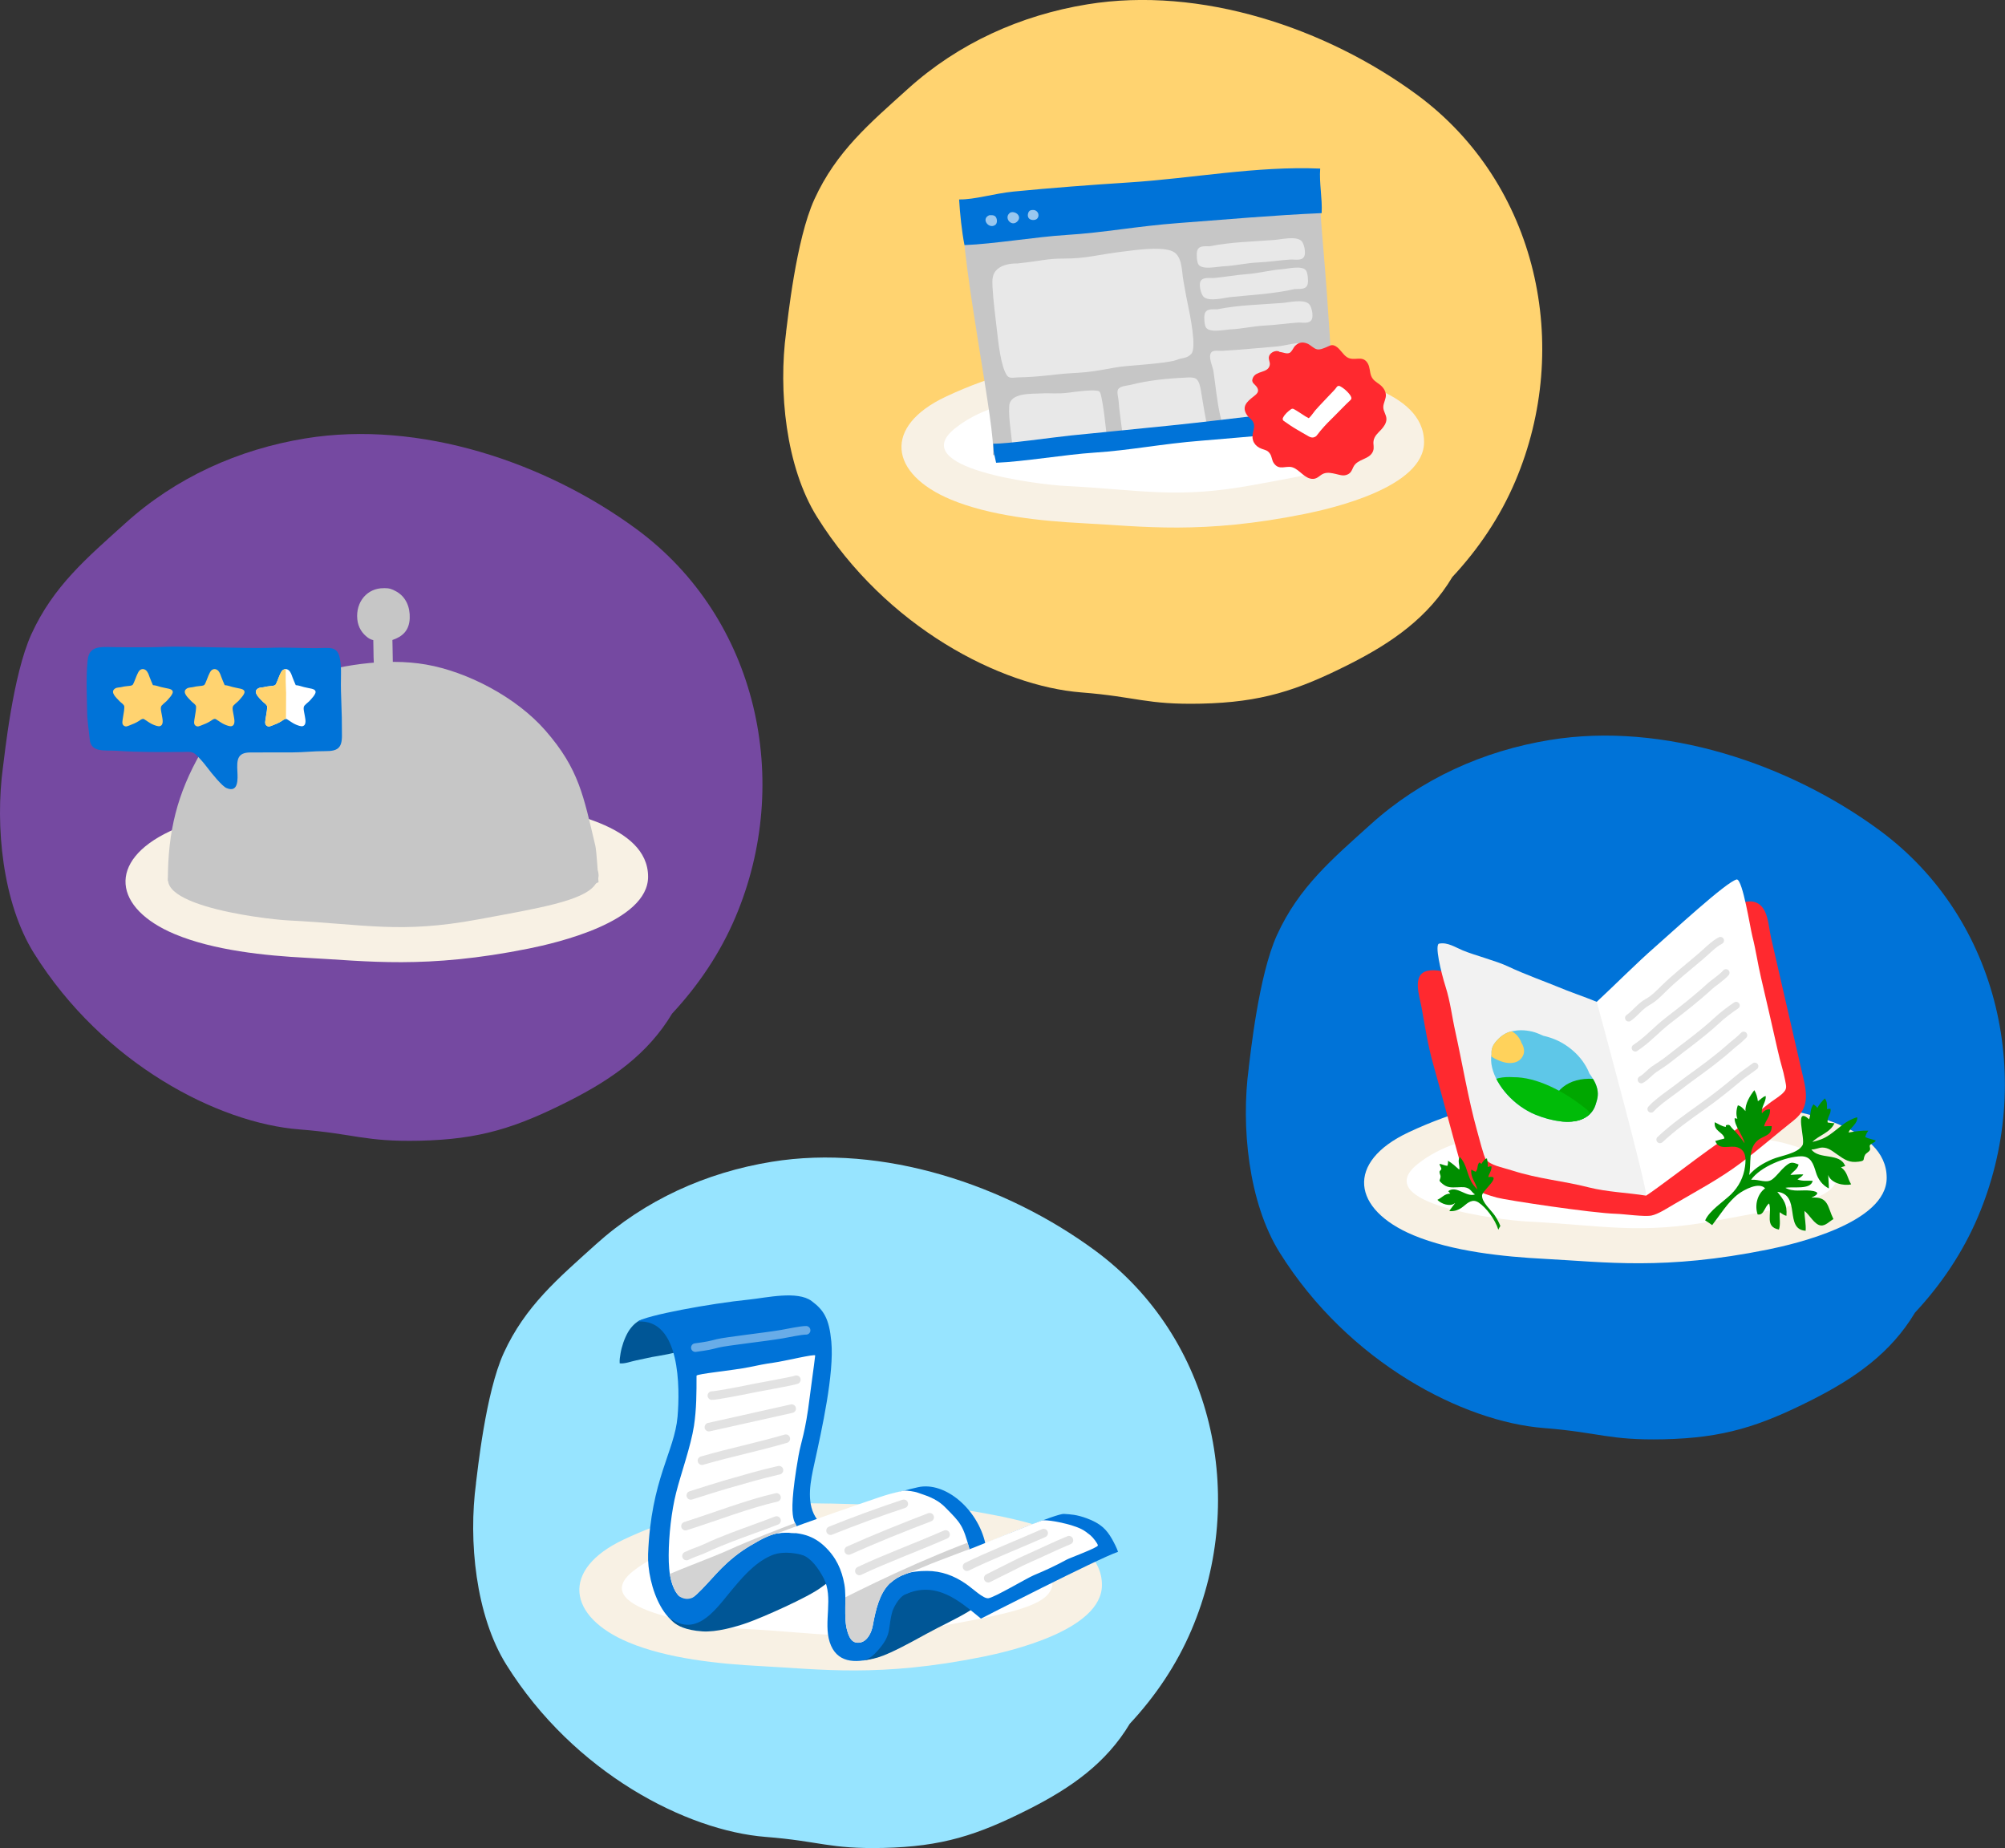 <?xml version="1.0" encoding="UTF-8"?>
<svg id="Layer_2" xmlns="http://www.w3.org/2000/svg" xmlns:xlink="http://www.w3.org/1999/xlink" viewBox="0 0 287.25 264.74">
  <rect x="0" y="0" width="287.25" height="264.74" fill="#333333" stroke="none"/>
  <defs>
    <style>
      .cls-1 {
        fill: #5ec7e8;
      }

      .cls-2 {
        fill: #7549a1;
      }

      .cls-3 {
        fill: #00bb08;
      }

      .cls-4 {
        opacity: .6;
      }

      .cls-4, .cls-5, .cls-6 {
        fill: #fff;
      }

      .cls-7 {
        fill: #97e4ff;
      }

      .cls-8 {
        fill: #c6c6c6;
      }

      .cls-9 {
        fill: #00a700;
      }

      .cls-10 {
        clip-path: url(#clippath-1);
      }

      .cls-11 {
        clip-path: url(#clippath-2);
      }

      .cls-12 {
        opacity: .41;
      }

      .cls-12, .cls-6 {
        stroke: #fff;
      }

      .cls-12, .cls-13, .cls-14 {
        fill: none;
        stroke-linecap: round;
        stroke-miterlimit: 10;
      }

      .cls-12, .cls-14 {
        stroke-width: 1.23px;
      }

      .cls-15 {
        fill: #f8f1e4;
      }

      .cls-16 {
        opacity: .28;
      }

      .cls-17 {
        fill: #f2f2f2;
      }

      .cls-18 {
        fill: #008e00;
      }

      .cls-19 {
        fill: #ffd25b;
      }

      .cls-20 {
        fill: #0073d8;
      }

      .cls-21 {
        fill: #ffd370;
      }

      .cls-6 {
        stroke-linejoin: round;
        stroke-width: .72px;
      }

      .cls-13 {
        stroke-width: 1.03px;
      }

      .cls-13, .cls-14 {
        stroke: #979797;
      }

      .cls-22 {
        fill: #d3d3d3;
      }

      .cls-23 {
        fill: #005696;
      }

      .cls-24 {
        fill: #ff292f;
      }

      .cls-25 {
        clip-path: url(#clippath);
      }
    </style>
    <clipPath id="clippath">
      <path class="cls-1" d="M227.71,153.79c-.09-.21-.17-.42-.28-.64-.56-1.09-1.32-2.05-2.4-2.91-1.06-.84-2.09-1.35-3.25-1.69-.22-.07-.44-.12-.66-.17-.52-.23-1.03-.46-1.59-.6-1.13-.26-1.98-.24-2.89-.06-.99.2-1.69.77-2.26,1.41-.46.52-.76,1.08-.69,1.88-.11.59-.09,1.23.08,1.93.63,2.63,3.14,5.48,6.21,6.74,2.31.95,4.91,1.35,6.59.68.99-.4,1.7-1.09,2.01-2.06.23-.74.46-1.35.26-2.28-.17-.79-.59-1.49-1.11-2.22Z"/>
    </clipPath>
    <clipPath id="clippath-1">
      <path class="cls-5" d="M99.79,197.06c0,2.47,0,4.78-.37,7.22-.44,2.87-1.88,6.88-2.55,9.54s-1.06,6.13-1.07,8.98c0,2.57.25,5.19,2.45,6.87,2.31-1.62,3.83-3.89,5.9-5.76,1.57-1.42,2.75-2.18,4.56-3.19,3.34-1.86,4.29-.86,5.51-1.19.18-2.16-1.77.16.18-10.99.37-2.1.98-3.24,1.6-8.36.21-1.75.59-4.25.79-6,.03-.28-4.4.81-5.94,1.02-1.17.16-2.36.4-3.49.64-2.36.48-7.56.96-7.56,1.23Z"/>
    </clipPath>
    <clipPath id="clippath-2">
      <path class="cls-5" d="M111.37,219.65c3.36-.36,5.27.46,6.76,1.86,1.66,1.57,2.47,3.34,2.85,5.5.33,1.9-.14,4.73.39,6.57.25.88.63,1.88,1.77,1.73s1.73-1.48,1.9-2.44c.43-2.33.97-4.59,2.39-6,.84-.73,1.45-1.08,2.19-1.34,1.39-.48,3.4-1.4,4.77-1.91,1.92-.72,4.5-1.71,4.5-1.71-.93-3.43-1.22-3.71-3.49-6-1.35-1.37-3.02-1.74-3.88-2.07-.49-.19-1.54-.32-1.94-.31,0,0-1.47.23-3.56.94-2.97,1.01-9.78,3.35-14.65,5.17Z"/>
    </clipPath>
  </defs>
  <g id="Layer_1-2" data-name="Layer_1">
    <g>
      <g>
        <path class="cls-2" d="M.42,109.93c-1.14,8.41-.06,19.4,4.44,26.61,9.94,15.91,26.46,24.35,38.02,25.25,8.04.63,9.3,1.79,17.24,1.62,8.63-.19,13.8-1.85,21.41-5.7,6.14-3.11,11.29-6.72,14.76-12.51,3.76-4.04,6.88-8.65,9.06-13.78,8.27-19.43,3.23-42.81-14.13-55.6-13.04-9.61-31.14-15.68-47.45-13.02-9.63,1.57-18.57,5.61-25.81,12.15-5.49,4.96-10.31,8.99-13.46,15.89-2.67,5.84-3.85,17.43-4.08,19.1Z"/>
        <g>
          <path class="cls-15" d="M58.66,113.98c-10.89.02-20.67-1.32-34.32,5.1-9.05,4.26-8.11,11.05.71,14.74,5.58,2.33,12.9,3.08,18.88,3.39,8.63.45,17.05,1.66,31.89-1.34,3.84-.78,17.04-3.8,17.03-10.28,0-7.5-12.45-9.46-17.91-10.47-4.25-.79-11.94.18-16.28-1.15Z"/>
          <path class="cls-8" d="M48.57,119.11c-6.36.01-16.3-.75-22.89,4.49-7.23,5.75,12.09,8.07,15.61,8.25,11.19.57,16.08,1.91,27.14-.13,8.73-1.61,14.97-2.64,16.76-4.89,2.44-3.09-3.59-5.2-6.08-5.95-6.03-1.83-12.24-.76-18.5-1.02-3.49-.14-8.71.68-12.03-.74Z"/>
          <path class="cls-8" d="M24.05,126.14c-.01-7.08,1.36-12.46,4.72-18.33,3.37-5.89,8.41-8.6,14.06-10.6,5.42-1.91,12.38-3.03,18.23-2.01s12.89,4.64,17.09,9.46c4.83,5.54,5.45,9.41,7.14,16.48.19.78.39,4.48.46,5.24-8.29,3.79-17.45,4.22-21.8,4.46-6.59.36-9.84,0-13.87,0-4.62,0-7.72-.67-13.23-1.06-4.07-.29-9.63-.65-12.8-3.64Z"/>
          <path class="cls-8" d="M54.99,84.26c-2.35-.04-4.05,1.94-3.8,4.46.12,1.16.69,2.02,1.53,2.64.37.27.76.34.76.34s.03,1.36.03,1.7c0,1.15.07,1.43.07,2.58,0,.45-.23,2.04,0,2.41.33.51,2.49.2,3.08.14-.01,0-.2-.05-.26-.06-.05-1.18-.12-2.32-.12-3.51,0-.99-.06-2.55-.06-3.28,1.43-.48,2.41-1.34,2.48-3.12.06-1.62-.56-3.08-1.94-3.84-.65-.36-.98-.47-1.77-.47Z"/>
          <g>
            <path class="cls-20" d="M15.21,92.69c-2.04-.05-2.53.68-2.67,2.02-.25,2.43-.06,6.1-.06,7.04,0,1.47.24,2.74.38,4.2.19,1.9,2.17,1.49,3.88,1.6,3.32.23,6.1.18,9.39.17.82,0,1.4-.13,1.92.37.58.55,1.14,1.19,1.62,1.83.69.91,2.15,2.7,2.76,2.96,1.78.78,1.63-1.37,1.58-2.37-.09-1.68-.01-2.72,1.88-2.72,2.02,0,4.05,0,6.07-.01,1.56,0,2.93-.19,4.65-.18s2.39-.41,2.38-2.22c0-1.94-.02-3.22-.1-5.14-.15-3.57.11-4.09-.18-5.81-.33-1.96-1.44-1.59-3.42-1.58-2.17,0-4.46-.14-6.6-.05-2.92.13-12.81-.26-15.01-.14-2.58.13-7.88.04-8.48.02Z"/>
            <path class="cls-21" d="M19,98.12c.18-.28.24-.51.32-.68.08-.19.41-1.13.66-1.38s.59-.28.88-.08.44.63.56.98c.15.41.32.79.49,1.19.4.02.77.17,1.16.27s.78.16,1.16.25c.31.08.63.25.49.63-.12.33-.45.67-.67.93-.26.32-.62.54-.89.85-.25.29-.03.95.02,1.32.06.44.37,1.43-.27,1.62-.26.08-.76-.13-1-.23-.38-.16-.7-.41-1.04-.62-.09-.06-.26-.19-.37-.19-.21,0-.48.22-.65.33-.4.25-.82.43-1.26.59-.31.11-.55.28-.87.04s-.15-.77-.11-1.11c.05-.45.17-.88.19-1.33,0-.2.05-.31-.06-.47-.15-.22-.43-.39-.61-.58-.4-.44-1.45-1.3-.64-1.82.3-.19.68-.13,1.02-.23.37-.1.75-.1,1.13-.16.12-.02.29-.06.34-.13Z"/>
            <path class="cls-21" d="M29.28,98.12c.18-.28.24-.51.32-.68.08-.19.41-1.13.66-1.38s.59-.28.88-.08.44.63.56.98c.15.41.32.79.49,1.19.4.02.77.17,1.16.27s.78.16,1.16.25c.31.08.63.25.49.63-.12.33-.45.67-.67.93-.26.32-.62.54-.89.85-.25.29-.03.95.02,1.32.06.44.37,1.43-.27,1.62-.26.08-.76-.13-1-.23-.38-.16-.7-.41-1.04-.62-.09-.06-.26-.19-.37-.19-.21,0-.48.22-.65.33-.4.25-.82.43-1.26.59-.31.11-.55.28-.87.04s-.15-.77-.11-1.11c.05-.45.17-.88.19-1.33,0-.2.05-.31-.06-.47-.15-.22-.43-.39-.61-.58-.4-.44-1.45-1.3-.64-1.82.3-.19.68-.13,1.02-.23.37-.1.75-.1,1.13-.16.12-.02.29-.06.34-.13Z"/>
            <path class="cls-5" d="M39.46,98.12c.18-.28.24-.51.32-.68.08-.19.41-1.13.66-1.38s.59-.28.88-.08.44.63.56.98c.15.41.32.79.49,1.19.4.02.77.17,1.16.27s.78.16,1.16.25c.31.08.63.25.49.63-.12.33-.45.67-.67.93-.26.32-.62.54-.89.85-.25.29-.03.95.02,1.32.06.44.37,1.43-.27,1.62-.26.08-.76-.13-1-.23-.38-.16-.7-.41-1.04-.62-.09-.06-.26-.19-.37-.19-.21,0-.48.22-.65.33-.4.25-.82.43-1.26.59-.31.11-.55.28-.87.04s-.15-.77-.11-1.11c.05-.45.17-.88.19-1.33,0-.2.05-.31-.06-.47-.15-.22-.43-.39-.61-.58-.4-.44-1.45-1.3-.64-1.82.3-.19.68-.13,1.02-.23.37-.1.75-.1,1.13-.16.12-.02.29-.06.34-.13Z"/>
            <path class="cls-21" d="M40.98,99.12c-.04-1.06-.07-2.11-.05-3.17,0-.03,0-.06,0-.09-.18,0-.36.06-.5.2-.25.24-.58,1.19-.66,1.38-.07.17-.14.4-.32.68-.05.07-.22.11-.34.13-.38.06-.76.06-1.13.16-.35.1-.73.04-1.02.23-.81.51.23,1.38.64,1.82.18.2.46.37.61.58.11.15.07.27.06.47-.02.45-.14.88-.19,1.33-.04.35-.21.87.11,1.11.32.24.55.07.87-.04.44-.16.85-.33,1.26-.59.17-.11.44-.34.65-.33.02,0,0-3.1.02-3.87Z"/>
          </g>
        </g>
      </g>
      <g>
        <path class="cls-21" d="M112.63,47.56c-1.14,8.37-.06,19.32,4.42,26.49,9.9,15.84,26.35,24.24,37.86,25.14,8.01.63,9.26,1.78,17.16,1.61,8.59-.19,13.74-1.85,21.31-5.68,6.12-3.1,11.24-6.69,14.69-12.46,3.75-4.02,6.85-8.61,9.02-13.72,8.23-19.35,3.21-42.62-14.07-55.36-12.99-9.57-31.01-15.61-47.24-12.96-9.58,1.56-18.49,5.59-25.7,12.1-5.47,4.94-10.26,8.95-13.4,15.82-2.66,5.82-3.83,17.35-4.06,19.02Z"/>
        <g>
          <path class="cls-15" d="M169.83,51.72c-10.89.02-20.67-1.32-34.32,5.1-9.05,4.26-8.11,11.05.71,14.74,5.58,2.33,12.9,3.08,18.88,3.39,8.63.45,17.05,1.66,31.89-1.34,3.84-.78,17.04-3.8,17.03-10.28,0-7.5-12.45-9.46-17.91-10.47-4.25-.79-11.94.18-16.28-1.15Z"/>
          <path class="cls-5" d="M159.73,56.86c-6.36.01-16.3-.75-22.89,4.49-7.23,5.75,12.09,8.07,15.61,8.25,11.19.57,16.08,1.91,27.14-.13,8.73-1.61,14.97-2.64,16.76-4.89,2.44-3.09-3.59-5.2-6.08-5.95-6.03-1.83-12.24-.76-18.5-1.02-3.49-.14-8.71.68-12.03-.74Z"/>
          <g>
            <path class="cls-8" d="M137.82,29.69c.02,9.18,4.91,31.76,4.44,35.51,10.41-.65,21.07-1.31,31.35-3.08,5.43-.93,12.38-.75,17.59-2.19-.5-8.81-.87-15.65-1.6-24.2-.24-2.83-.54-6.4-.6-9.27-.03-1.48-1.54-1.1-4.42-1.07-4.18.04-8.57.37-13.52.97-6.41.78-9.95.43-16.33,1.46-4.82.78-9.86.58-16.93,1.86Z"/>
            <path class="cls-20" d="M137.41,28.58c.11,1.95.4,4.72.77,6.53,4.13-.15,10.22-1.18,14.58-1.45,5.41-.33,10.1-1.26,16.12-1.71,6.74-.51,13.7-1.13,20.47-1.42.11-2.11-.37-4.31-.21-6.38-9.14-.39-18.36,1.41-27.45,1.99-5.47.35-11.01.77-16.47,1.3-2.83.28-5.58,1.17-7.8,1.13Z"/>
            <path class="cls-4" d="M141.68,30.85c-1.18.55.04,2.05.93,1.35.31-.24.26-.89.02-1.16s-.64-.22-.95-.2"/>
            <path class="cls-4" d="M144.74,30.45c-1.01.7.13,2.08.96,1.32s-.24-1.62-.96-1.32"/>
            <path class="cls-4" d="M147.74,30.11c-.38.02-.54.56-.47.89.09.46.63.59,1.04.48.52-.14.62-.82.25-1.18-.25-.24-.49-.24-.81-.2Z"/>
            <path class="cls-4" d="M145.66,37.74c-.96,0-2.05.19-2.78.83s-.74,1.49-.69,2.48c.12,2.17.41,4.2.65,6.37.17,1.48.54,5.13,1.44,6.38.35.48.97.27,1.57.26,3.15-.05,5.27-.46,7.34-.58s2.81-.17,4.83-.52c2.73-.48,2.13-.42,5.37-.69.87-.07,4.34-.37,5.16-.7.95-.39,1.47-.17,2.13-.89.77-.86-.14-5.37-.57-7.41-.22-1-.37-2.01-.56-3.01-.3-1.55-.09-3.85-1.88-4.38s-4.9-.07-6.63.14c-3.89.46-5.27,1.02-8.61,1.02-2.52,0-2.96.31-6.74.71Z"/>
            <path class="cls-4" d="M147.95,65.19c.88-.8,2.02-1.3,3.26-1.3h7.55c-.17-1.29-.37-2.73-.45-3.58-.09-.91-.29-2.32-.49-3.3-.18-.87-.25-.99-.66-1.04-1.04-.14-3.06.15-4.07.28-1.7.21-2.51.03-3.97.11-1.35.07-4.39-.12-4.53,1.77-.15,2.06.48,4.65.48,6.74.46.37,1.31.28,1.87.23.35-.03.69.02,1.02.1Z"/>
            <path class="cls-4" d="M173.35,35.28c-.85,0-1.65-.12-1.85.72-.1.44-.04,1.57.22,1.92.56.75,2.67.28,3.41.24,1.71-.07,3.36-.48,5.06-.56,1.57-.07,3.12-.32,4.68-.42.66-.04,1.68.25,2-.49.24-.54-.05-1.88-.45-2.21-.84-.69-2.86-.18-3.8-.11-3.05.24-6.22.29-9.27.9Z"/>
            <path class="cls-4" d="M185.53,41.41c.85-.03,1.65.08,1.83-.78.09-.44,0-1.57-.27-1.91-.58-.74-2.68-.2-3.42-.15-1.71.12-3.34.58-5.05.7-1.57.12-3.11.41-4.66.55-.66.06-1.68-.2-1.99.54-.22.54.11,1.88.51,2.2.86.67,2.87.1,3.8,0,3.05-.32,6.21-.46,9.24-1.16Z"/>
            <path class="cls-4" d="M174.43,44.31c-.85,0-1.65-.12-1.85.72-.1.44-.04,1.57.22,1.92.56.75,2.67.28,3.41.24,1.71-.07,3.36-.48,5.06-.56,1.57-.07,3.12-.32,4.68-.42.66-.04,1.68.25,2-.49.24-.54-.05-1.88-.45-2.21-.84-.69-2.86-.18-3.8-.11-3.05.24-6.22.29-9.27.9Z"/>
            <path class="cls-4" d="M160.96,63.53c.48-.16,1.02-.24,1.62-.24,1.36,0,2.71,0,4.07,0,.45-.29.98-.53,1.6-.68,1.71-.41,3.4-.47,4.89-.14-.14-1-.28-1.88-.34-2.19-.28-1.42-.5-2.86-.74-4.28-.09-.51-.24-1.4-.68-1.72-.38-.28-1.18-.21-1.65-.18-2.57.12-5.25.39-7.75,1.03-.49.13-1.53.14-1.81.68-.19.36.06,1.21.09,1.63.15,2.07.54,4.04.69,6.1Z"/>
            <path class="cls-4" d="M174.85,59.64c.21.92.37,1.82.48,2.74,4.19-.89,9.05-2.05,13.16-1.44-.04-1.2-.09-2.41-.28-3.57-.16-.97-.46-1.91-.58-2.88-.1-.82-.07-1.64-.08-2.47,0-.62.18-1.72-.08-2.29-.23-.51-.69-.61-1.25-.59-1.13.04-2.29.42-3.44.51-2.56.2-5.15.47-7.69.61-.4.02-1.23-.13-1.52.19-.56.6.17,2.01.27,2.69.33,2.17.5,4.34,1,6.51Z"/>
            <path class="cls-20" d="M142.3,63.57c.1,1.95.05.91.41,2.72,3.93-.15,9.92-1.18,14.07-1.45,5.15-.33,9.61-1.26,15.34-1.71,6.42-.51,12.98-1.21,19.42-1.51.02-.71-.3-1.99-.21-3.07-8.74.49-13.76,1.39-23.51,2.39-5.19.54-9.27.92-14.47,1.45-2.7.28-8.95,1.2-11.07,1.17Z"/>
          </g>
          <path class="cls-24" d="M183.26,50.35c-.5-.21-1.22.12-1.42.61s.17.88.07,1.35c-.24,1.17-1.94.75-2.41,1.81-.33.75.3.86.61,1.4.34.57-.03.91-.53,1.29-.95.74-1.74,1.45-.92,2.66.28.41.72.59.92,1.09s.05.9-.08,1.45c-.25,1.05.24,1.92,1.28,2.29.53.19.84.21,1.17.7.27.4.27.94.52,1.31.77,1.17,1.76.33,2.71.64,1.05.34,1.75,1.69,2.95,1.65.66-.02.97-.57,1.53-.77s1.15-.06,1.69.06.99.3,1.49.16c.68-.2.79-.6,1.05-1.15.58-1.21,2.34-1.03,2.82-2.27.2-.52,0-.94.08-1.48.11-.7.63-1.12,1.08-1.6.37-.41.77-.93.76-1.54s-.46-1.09-.45-1.7.41-1.17.37-1.77-.44-1.12-.89-1.46c-.49-.37-.97-.61-1.21-1.22s-.16-1.25-.51-1.83c-.75-1.23-1.88-.22-2.92-.84-.64-.39-.98-1.18-1.62-1.57-.56-.34-.8-.13-1.37.11-.39.16-.91.4-1.34.31-.51-.11-.93-.65-1.44-.84-.67-.25-1.17-.16-1.69.33-.26.25-.47.87-.81,1.02-.43.19-.85-.07-1.5-.16Z"/>
          <path class="cls-6" d="M184.13,60.01c.24-.47.63-.8,1.05-1.1.33.17,1.21.75,1.67,1.05.07.05.49.25.55.3.3.24,1.09-.98,1.29-1.22.72-.82,1.36-1.45,2.1-2.25.34-.37.74-.73,1.02-1.15.69.35,1.39,1.14,1.44,1.39-.8.73-1.71,1.72-2.33,2.32-.8.78-1.29,1.27-2.01,2.12-.18.21-.36.48-.56.71-.08.09-.29.23-.64.04-.6-.33-1.19-.69-1.78-1.03s-1.17-.74-1.79-1.18Z"/>
        </g>
      </g>
      <g>
        <path class="cls-20" d="M178.91,152.94c-1.14,8.37-.06,19.32,4.42,26.49,9.9,15.84,26.35,24.24,37.86,25.14,8.01.63,9.26,1.78,17.16,1.61,8.59-.19,13.74-1.85,21.31-5.68,6.12-3.1,11.24-6.69,14.69-12.46,3.75-4.02,6.85-8.61,9.02-13.72,8.23-19.35,3.21-42.62-14.07-55.36-12.99-9.57-31.01-15.61-47.24-12.96-9.58,1.56-18.49,5.59-25.7,12.1-5.47,4.94-10.26,8.95-13.4,15.82-2.66,5.82-3.83,17.35-4.06,19.02Z"/>
        <g>
          <path class="cls-15" d="M236.11,157.11c-10.89.02-20.67-1.32-34.32,5.1-9.05,4.26-8.11,11.05.71,14.74,5.58,2.33,12.9,3.08,18.88,3.39,8.63.45,17.05,1.66,31.89-1.34,3.84-.78,17.04-3.8,17.03-10.28,0-7.5-12.45-9.46-17.91-10.47-4.25-.79-11.94.18-16.28-1.15Z"/>
          <path class="cls-5" d="M226.02,162.24c-6.36.01-16.3-.75-22.89,4.49-7.23,5.75,12.09,8.07,15.61,8.25,11.19.57,16.08,1.91,27.14-.13,8.73-1.61,14.97-2.64,16.76-4.89,2.44-3.09-3.59-5.2-6.08-5.95-6.03-1.83-12.24-.76-18.5-1.02-3.49-.14-8.71.68-12.03-.74Z"/>
          <g>
            <path class="cls-24" d="M229.35,143.57c-.81.26-4.82-.43-5.82-.59-2.4-.37-4.69-.79-7.08-1.36-2.08-.5-4.09-.98-6.07-1.53-1.64-.45-4.2-1.37-5.85-1.02-2.29.49-1.16,3.62-.87,5.23.48,2.68.9,5.4,1.64,8.04,1.36,4.84,2.9,10.66,4.26,15.52.67,2.39,2.63,3.07,4.9,3.7,1.24.35,13.63,2.23,17.1,2.32,1.08.03,4.01.45,5.04.25.94-.19,2.26-1.05,3.11-1.55,3.2-1.87,6.67-3.71,9.67-5.97,2.61-1.95,5.07-4.12,7.61-6.12s1.74-4.43,1.09-7.26c-1.06-4.59-2.09-9.1-3.15-13.69-.4-1.73-.8-3.45-1.19-5.18-.27-1.16-.36-2.66-.86-3.74-1.06-2.31-3.48-1.55-4.98-.32-5.07,4.18-6.63,4.93-11.3,8.54-.68.52-6.22,4.39-7.25,4.7Z"/>
            <path class="cls-5" d="M235.83,171.28c1.57-1,7.4-5.47,8.95-6.55,2.86-2,5.88-4.43,8.62-6.62.49-.39,1.41-.96,1.88-1.38.8-.73.66-.98.45-2.07-.3-1.56-.56-2.01-1.1-4.44-.75-3.36-1.56-6.85-2.33-10.15-.47-2-.75-4.01-1.25-5.97-.32-1.27-1.36-8-2.21-8.12-1.41.22-9.68,7.9-11.68,9.63-2.59,2.25-6.15,5.83-8.41,7.91-1.74,1.6.49,3.36.5,5.76s.23,4.89.73,7.32.95,4.71,1.49,7.04c.13.55.28,1.38.62,1.78"/>
            <path class="cls-17" d="M228.75,143.51c-1.75-.72-3.89-1.43-5.71-2.2-1.15-.49-4.72-1.78-7.02-2.88-1.65-.78-4.8-1.59-6.47-2.29-1.04-.43-2.14-1.18-3.32-.97-.78-.03.23,4.15.87,6.17.69,2.17.91,4.26,1.41,6.49.98,4.44,1.86,9.68,3.07,14.02.27.96,1.01,3.89,1.3,4.24.72.88,2.18,1.08,3.74,1.58,3.88,1.24,7.17,1.45,11.02,2.43,2.6.66,5.63.76,8.19,1.18.18-1.18-6.82-26.86-7.07-27.76Z"/>
          </g>
          <g>
            <path class="cls-1" d="M227.71,153.79c-.09-.21-.17-.42-.28-.64-.56-1.09-1.32-2.05-2.4-2.91-1.06-.84-2.09-1.35-3.25-1.69-.22-.07-.44-.12-.66-.17-.52-.23-1.03-.46-1.59-.6-1.13-.26-1.98-.24-2.89-.06-.99.2-1.69.77-2.26,1.41-.46.52-.76,1.08-.69,1.88-.11.59-.09,1.23.08,1.93.63,2.63,3.14,5.48,6.21,6.74,2.31.95,4.91,1.35,6.59.68.99-.4,1.7-1.09,2.01-2.06.23-.74.46-1.35.26-2.28-.17-.79-.59-1.49-1.11-2.22Z"/>
            <g class="cls-25">
              <path class="cls-19" d="M217.44,148.43c-.68-.83-1.77-1.13-2.28-.8-.48-.19-.89-.15-1.23.03-.49.26-.94.56-1.35.89-.38.31-.29,1.03.21,1.6.12.56.67,1.12,1.32,1.47.89.48,1.75.72,2.44.65.63-.04,1.12-.29,1.44-.71.25-.32.41-.73.34-1.23-.03-.23-.1-.47-.22-.71-.04-.06-.07-.11-.11-.17-.11-.34-.29-.68-.57-1.02Z"/>
              <path class="cls-9" d="M228.25,154.55c-1.73-.11-3.23.31-4.29,1.14-1.09.86-1.89,2.18-1.25,3.97.18.5.88,1.03,1.39,1.2.61.21,1.02.08,1.28-.25.1.16.23.32.4.48.52.48,1.32.79,1.77.6,1.05-.42,1.84-1.04,2.48-1.86.3-.38-.1-1.17-.66-1.66.08-.07.12-.16.15-.26.23-.38.48-.76.75-1.12.57-.78-.96-2.18-2.02-2.24Z"/>
              <path class="cls-3" d="M227.27,158.89c-3.25-2.65-7.21-4.61-10.45-4.58-1.49-.1-2.85.14-3.6.88-.4.4-.27,1.14.41,1.8,1.42,1.38,2.94,1.76,4.47,2.08.02.12.07.25.14.38.37.69,1.23,1.34,1.95,1.31.14,0,.28,0,.43,0,.08,0,.16.01.24.02-.02,0,0,0,.07.01.16.03.31.06.47.11.06.02.49.16.34.1.69.26,1.4.21,1.54-.31.53.25,1.06.53,1.58.83,1,.58,1.72.36,1.87-.18.44,0,.75-.23.84-.58.04-.02.08-.05.12-.08.4-.33.3-1.22-.41-1.8Z"/>
            </g>
          </g>
          <g class="cls-16">
            <path class="cls-13" d="M233.33,145.82c.94-.65,1.63-1.67,2.67-2.25.91-.51,1.56-1.16,2.3-1.9,1.64-1.62,3.53-3.11,5.32-4.63.87-.74,1.86-1.79,2.86-2.31"/>
            <path class="cls-13" d="M234.28,150.12c1.87-1.24,2.96-2.59,4.76-3.98,1.98-1.53,3.95-3.05,5.8-4.75.74-.68,1.76-1.28,2.43-2.04"/>
            <path class="cls-13" d="M235.14,154.67c.7-.38,1.23-1.09,1.91-1.54s1.46-.95,2.13-1.49c2.27-1.81,4.6-3.43,6.77-5.44.86-.8,1.81-1.51,2.78-2.17"/>
            <path class="cls-13" d="M236.54,158.87c.7-.79,1.9-1.66,2.75-2.28,1.25-.9,2.03-1.55,3.28-2.45,1.85-1.34,3.52-2.56,5.49-4.31.57-.51.94-.7,1.75-1.53"/>
            <path class="cls-13" d="M237.82,163.25c1.87-1.75,3.98-3.26,6.03-4.71,1.81-1.28,3.54-2.65,5.22-4.07.72-.61,1.21-.89,2.33-1.73"/>
          </g>
          <path class="cls-18" d="M244.3,174.83c.33.22.69.43,1,.67,1.11-1.44,2.29-3.37,3.77-4.47.81-.6,2.92-1.76,3.81-.8-1.1.8-1.53,2.41-1.07,3.74.93.19.98-1.15,1.65-1.57.46,1.47-.71,3.31,1.4,3.74.26-.75.06-1.69.11-2.49.32.19.6.46.97.51.11-1.65-.35-2.22-1.31-3.43,3.45.41.94,5.38,4.06,5.58.07-.93-.17-1.89-.17-2.84.71.51,1.42,1.98,2.34,2.08.68.08,1.28-.63,1.81-.91-.87-1.78-.67-3.26-3.16-3.08,1.09-.46,1.19-.86-.13-1-1.23-.14-2.45.24-3.59-.4.99-.23,3.63.35,3.91-1.01-.72-.05-1.49.1-2.18-.2.28-.2.66-.41.83-.71-.62-.04-1.22.05-1.84.07.38-.52,1.02-.8,1.17-1.49-.93-.37-1.14-.41-1.96.3-.62.54-1.1,1.25-1.74,1.77-.89.73-1.91.02-3.1.11,1.3-1.86,4.99-3.34,7.17-3.36,1.43,0,1.75,1.12,2.12,2.32.3.98.89,1.79,1.84,2.29.02-.65-.07-1.3-.09-1.94.37,1.18,2.22,1.61,3.29,1.35-.6-1.01-.5-1.74-1.46-2.45.14,0,.42-.16.61-.16-.73-1.98-3.75-.87-4.85-2.39.56.04,1.03-.27,1.58-.27.84,0,1.38.47,2.04.93,1.19.83,1.78,1.27,3.15,1.09,1.04-.14.54-.27.93-.98.14-.25.54-.39.69-.69.1-.19-.1-.54,0-.69.21-.3.66-.32.84-.67-.5-.18-1.04-.26-1.51-.49.07-.33.24-.66.45-.92-.96-.04-1.9.11-2.84.26.26-.75,1.33-1.25,1.24-2.18-1.66.45-2.59,1.57-3.96,2.51-.92.63-1.53.78-2.47,1.03.99-1.01,2.53-1.3,3.17-2.68-.29-.02-.66-.05-.97-.11-.15-.75.58-1.27.39-1.98-.12.05-.37.02-.49.07,0-.55.06-1.1-.32-1.54-.4.42-.81.86-1.07,1.38-.11-.27-.37-.35-.52-.53-.52.5-.4,1.5-.65,2.14-2.24-2.02-.47,2.88-.95,3.72-.68,1.2-3.15,1.5-4.32,2-1.28.55-2.4,1.2-3.33,2.26.35-1.62-.19-3.72,1.19-4.92.88-.77,2.08-.65,2.05-2.08-.37-.01-.73,0-1.1.03.22-.9.97-1.46.84-2.44-.45-.03-.87.21-1.14.58-.18-.91.63-1.63.54-2.48-.42.08-.73.5-1.12.74-.07-.54-.22-1.1-.51-1.58-.62.79-1.34,1.94-1.27,3-.31-.35-.62-.73-1.09-.83-.22.57-.3,1.34-.07,1.92-.12-.04-.28-.04-.39-.08-.06,1.08,1.18,2.43,1.43,3.59-.48-.67-1.14-1.54-1.74-2.1-.35-.32-.32-.69-.94-.47-.03.1,0,.14-.01.23-.56-.06-1.09-.44-1.59-.67-.17,1.32,1.25,1.41,1.39,2.34-.44.11-.89.21-1.32.35.59,1.46,2.11.53,3.22.92,1.21.43,1.19,1.62,1.05,2.71-.2,1.55-.91,2.93-2.01,4.01-1,.98-3.14,2.35-3.71,3.75Z"/>
          <path class="cls-18" d="M208.46,172.36c-.27.38-.58.73-.82,1.13.76.07,1.43-.19,2-.66.69-.58,1.33-1.13,2.19-.57,1.08.71,2.37,2.41,2.83,3.9.05-.09.09-.19.14-.28.05-.09.1-.17.15-.26-.2-.52-.47-1.01-.8-1.5-.51-.76-1.88-1.9-1.82-2.89.04-.69,3.03-2.95.89-2.61.1-.48.56-1.04.44-1.55-.16.05-.35,0-.52.12.04-.42-.03-.84-.11-1.25-.4.12-.58.47-.8.8-.05-.08-.21-.15-.27-.23-.39.36-.16.96-.54,1.35-.21-.08-.44-.21-.63-.31-.16,1.08.66,1.85.86,2.85-.47-.52-.78-.85-1.08-1.59-.46-1.11-.58-2.14-1.41-3.06-.41.53.04,1.24-.1,1.8-.51-.46-1.02-.92-1.61-1.27.02.24,0,.51-.09.73-.37-.04-.73-.21-1.1-.29-.03.28.23.47.24.73,0,.13-.25.26-.26.41-.02.24.16.48.15.69-.04.58-.39.46.18.96.75.65,1.29.61,2.32.57.58-.02,1.09-.09,1.59.24.33.22.49.59.85.78-1.26.48-2.65-1.37-3.86-.46.11.07.22.28.3.34-.86.05-1.08.53-1.84.9.54.58,1.83,1.04,2.51.47Z"/>
        </g>
      </g>
      <g>
        <path class="cls-7" d="M68.2,212.47c-1.11,8.22-.06,18.96,4.34,26,9.71,15.54,25.85,23.78,37.15,24.67,7.86.62,9.09,1.75,16.84,1.58,8.43-.19,13.48-1.81,20.91-5.57,6-3.04,11.03-6.56,14.42-12.22,3.68-3.95,6.72-8.45,8.85-13.46,8.08-18.99,3.15-41.82-13.81-54.32-12.74-9.39-30.42-15.32-46.36-12.72-9.4,1.53-18.15,5.48-25.22,11.87-5.37,4.85-10.07,8.79-13.15,15.52-2.61,5.71-3.76,17.03-3.98,18.66Z"/>
        <path class="cls-15" d="M118.81,215.39c-9.06-.16-17.86-.3-29.45,5.15-9.05,4.26-8.11,11.05.71,14.74,5.58,2.33,12.9,3.08,18.88,3.39,8.63.45,17.05,1.66,31.89-1.34,3.84-.78,17.04-3.8,17.03-10.28,0-7.5-12.45-9.46-17.91-10.47-4.25-.79-19.54-1.17-21.15-1.2Z"/>
        <path class="cls-5" d="M113.59,220.58c-6.36.01-16.3-.75-22.89,4.49-7.23,5.75,12.09,8.07,15.61,8.25,11.19.57,16.08,1.91,27.14-.13,8.73-1.61,14.97-2.64,16.76-4.89,2.44-3.09-3.59-5.2-6.08-5.95-6.03-1.83-12.24-.76-18.5-1.02-3.49-.14-8.71.68-12.03-.74Z"/>
        <g>
          <path class="cls-23" d="M92.37,189.04c-.96-.13-1.99,1.08-2.4,1.8-.51.89-.9,2.04-1.07,3.05-.08.48-.15.9-.12,1.41.73.09,1.65-.28,2.35-.42.77-.15,1.55-.34,2.31-.49.48-.09,4.01-.61,4.24-1.06.18-.36.02-1.46,0-1.88-.02-.32-2.3-.35-2.39-.66-.14-.48-.45-.78-.86-1.04-.54-.35-1.42-.74-2.06-.71Z"/>
          <path class="cls-20" d="M91.34,189.32c6.17-.47,6.08,9.58,5.73,13.63-.44,5.02-3.8,8.92-4.22,19.67-.17,4.29,2.37,12.23,7.83,10.4,3.65-1.22,7.1-4.45,10.58-6.17,2.51-1.24,7.57-2.81,9.23-5.09-1.22-1.71-2.63-2.74-3.69-4.5-1.31-2.18-.65-5.22-.16-7.46,1.1-5.02,2.89-13.02,2.46-17.62-.31-3.29-1.07-4.5-2.83-5.81-2.04-1.51-6.48-.46-8.9-.21-5.65.57-14.88,2.28-16.02,3.16Z"/>
          <path class="cls-23" d="M95.66,231.56c3.88,3.18,6.65-.71,8.83-3.36,1.68-2.03,3.5-4.27,5.98-5.36,2.3-1.01,5.38.06,7.52.93.16.6.69.94.93,1.53.44,1.07-.2,1.27-1.19,2.04-1.94,1.49-8.56,4.38-10.56,5.09-1.81.65-4.56,1.4-6.52,1.27-2.5-.17-3.64-.85-4.21-1.37-.36-.33-.35-.48-.78-.76Z"/>
          <path class="cls-20" d="M111.25,222.01c4.63-4.29,14.68-7.71,20.26-8.96,3.87-.87,8.56,3.11,9.66,8.07.61,2.77,2.15,5.95.09,7.75-2.55,2.23-5.96,3.53-8.8,5.18-3.09,1.79-11.7,7.07-13.59,1.19-.93-2.89.58-6.4-.87-9.16-.79-1.5-1.8-2.84-3-3.31s-2.06-.75-3.74-.77"/>
          <path class="cls-23" d="M140.09,223.4c-2.19.37-7.44,3.7-10.4,5-1.02.45-1.75,2.15-1.81,2.34-.73,2.45-.05,3.21-1.83,5.36-1.09,1.32-1.64,1.56-2.4,1.78,2.12-.37,2.72-.31,9.13-3.86,2.05-1.13,4.26-2.1,6.22-3.32.87-.54,2.73-1.8,2.73-1.8,0,0,2.92-3.23,3.81-4.52.67-.97.78-2.87-.56-3.19-2.54-.6-3.83,3.63-6.23,4.26-1.05.27,2.18-1.35,1.34-2.04Z"/>
          <path class="cls-20" d="M140.54,231.87c-3.04-2.49-6.36-5.49-10.86-3.47,3.33-2.88,3.94-3.85,10.55-6.85,2.76-1.26,11.2-4.74,12.18-4.68s1.84.1,3.26.62c2.07.76,2.87,1.65,3.62,2.94.28.49.72,1.34.89,1.87-2.85.96-19.66,9.58-19.66,9.58Z"/>
          <g>
            <path class="cls-5" d="M99.79,197.06c0,2.47,0,4.78-.37,7.22-.44,2.87-1.88,6.88-2.55,9.54s-1.06,6.13-1.07,8.98c0,2.57.25,5.19,2.45,6.87,2.31-1.62,3.83-3.89,5.9-5.76,1.57-1.42,2.75-2.18,4.56-3.19,3.34-1.86,4.29-.86,5.51-1.19.18-2.16-1.77.16.18-10.99.37-2.1.98-3.24,1.6-8.36.21-1.75.59-4.25.79-6,.03-.28-4.4.81-5.94,1.02-1.17.16-2.36.4-3.49.64-2.36.48-7.56.96-7.56,1.23Z"/>
            <g class="cls-10">
              <path class="cls-22" d="M116.67,219.9c-.54-1.22-1.15-2.34-2.38-1.87-2.92,1.11-6.48,2.47-9.88,4-2.61,1.17-6.34,2.49-8.95,3.67-.47.19.82.75.35.93-.22.09-.09-.27-.29-.14-.34.15-.68.3-1.02.46-1.27.57-1.57,2.41-.92,3.52.76,1.3,2.25,1.5,3.52.92.83-.38,1.66-.74,2.49-1.11,2.44-.99,4.86-2.03,7.22-3.17.33-.16.66-.33,1-.5,2.6-1.16,5.2-2.34,7.81-3.49,1.16-.51,1.52-2.16,1.05-3.21Z"/>
            </g>
          </g>
          <path class="cls-12" d="M99.62,193.05c1.94-.27,2.02-.31,3.21-.61,1.26-.31,6.72-.9,9.19-1.32.74-.13,2.76-.56,3.47-.55"/>
          <path class="cls-5" d="M125.89,228.45c1.43-3.06,5.02-3.41,6.91-3.41,2.07,0,3.88.68,5.54,1.82,1.12.77,2.53,2.18,3.26,2.09.87-.1,5.5-2.87,6.52-3.3,1.66-.69,3.11-1.36,4.7-2.23.39-.22,4.48-1.72,4.47-2.03,0-.25-.7-1.15-1.05-1.44-.97-.8-1.44-1.04-2.76-1.46-.61-.19-2.7-.72-4-.71-.51,0-10.09,4.02-10.59,4.15-2.64.68.58-.55-2.03.31-1.85.61-3.48,1.96-5.39,2.3-1.19.21-2.16.65-3.22,1.22-.29.16-2.65-1.12-2.35,2.7Z"/>
          <g>
            <path class="cls-5" d="M111.37,219.65c3.36-.36,5.27.46,6.76,1.86,1.66,1.57,2.47,3.34,2.85,5.5.33,1.9-.14,4.73.39,6.57.25.88.63,1.88,1.77,1.73s1.73-1.48,1.9-2.44c.43-2.33.97-4.59,2.39-6,.84-.73,1.45-1.08,2.19-1.34,1.39-.48,3.4-1.4,4.77-1.91,1.92-.72,4.5-1.71,4.5-1.71-.93-3.43-1.22-3.71-3.49-6-1.35-1.37-3.02-1.74-3.88-2.07-.49-.19-1.54-.32-1.94-.31,0,0-1.47.23-3.56.94-2.97,1.01-9.78,3.35-14.65,5.17Z"/>
            <g class="cls-11">
              <path class="cls-22" d="M144.33,218.95c-9.28,3.09-17.47,6.97-23.89,10.2-1.24.63-2.26.75-1.54,1.99.22.37.55.67.92.89-.22.76-.27,1.57-.05,2.44.47,1.93,2.66,3.1,4.46,2.09,1.56-.88,1.69-2.52,1.48-4.08.5-.32,1.14-.61,1.68-.86,1.85-.86,3.67-1.77,5.45-2.77,3.5-1.96,7.23-4.15,10.06-7.03,1.71-1.74,3.96-3.71,1.43-2.87Z"/>
            </g>
          </g>
          <g class="cls-16">
            <path class="cls-14" d="M101.99,199.92c.48.04,5.19-.88,5.65-.99s5.97-1.08,6.45-1.28"/>
            <path class="cls-14" d="M101.56,204.44c3.95-.88,7.9-1.77,11.86-2.65"/>
            <path class="cls-14" d="M100.57,209.24c4.54-1.3,7.73-1.9,12.01-3.14"/>
            <path class="cls-14" d="M98.97,214.22c1.31-.42,4.26-1.35,4.94-1.54,3.23-.9,4.48-1.33,7.69-2.07"/>
            <path class="cls-14" d="M98.21,218.62c4.27-1.35,8.97-3.19,13.04-4.11"/>
            <path class="cls-14" d="M98.35,222.9c1.07-.52,1.83-.69,2.8-1.15,1.19-.57,2.41-1.05,3.64-1.53,1.73-.67,4.74-1.72,6.46-2.4"/>
            <path class="cls-14" d="M118.99,219.27c3.46-1.39,6.95-2.67,10.49-3.84"/>
            <path class="cls-14" d="M121.59,222.11c3.77-1.69,7.75-3.29,11.6-4.76"/>
            <path class="cls-14" d="M123.12,225.04c3.99-1.88,7.89-3.27,12.35-5.22"/>
            <path class="cls-14" d="M138.54,224.43c2.87-1.43,7.76-3.38,10.98-4.81"/>
            <path class="cls-14" d="M141.58,226.08l3.77-1.89c.67-.34,1.34-.67,2.03-.97,1.15-.49,4.01-1.87,5.76-2.58"/>
          </g>
        </g>
        <path class="cls-20" d="M98.31,229.04c.48.03.98-.13,1.34-.45.14.45-.07.95-.39,1.29-.27.29-.62.51-1.02.56-.11.01-.22.01-.32-.02-.11-.04-.2-.11-.29-.18-.22-.19-.44-.4-.59-.65-.15-.24-.43-1.73-.13-1.34.15.2.34.41.41.44.11.05.21.12.31.17.21.1.44.16.67.18Z"/>
      </g>
    </g>
  </g>
</svg>